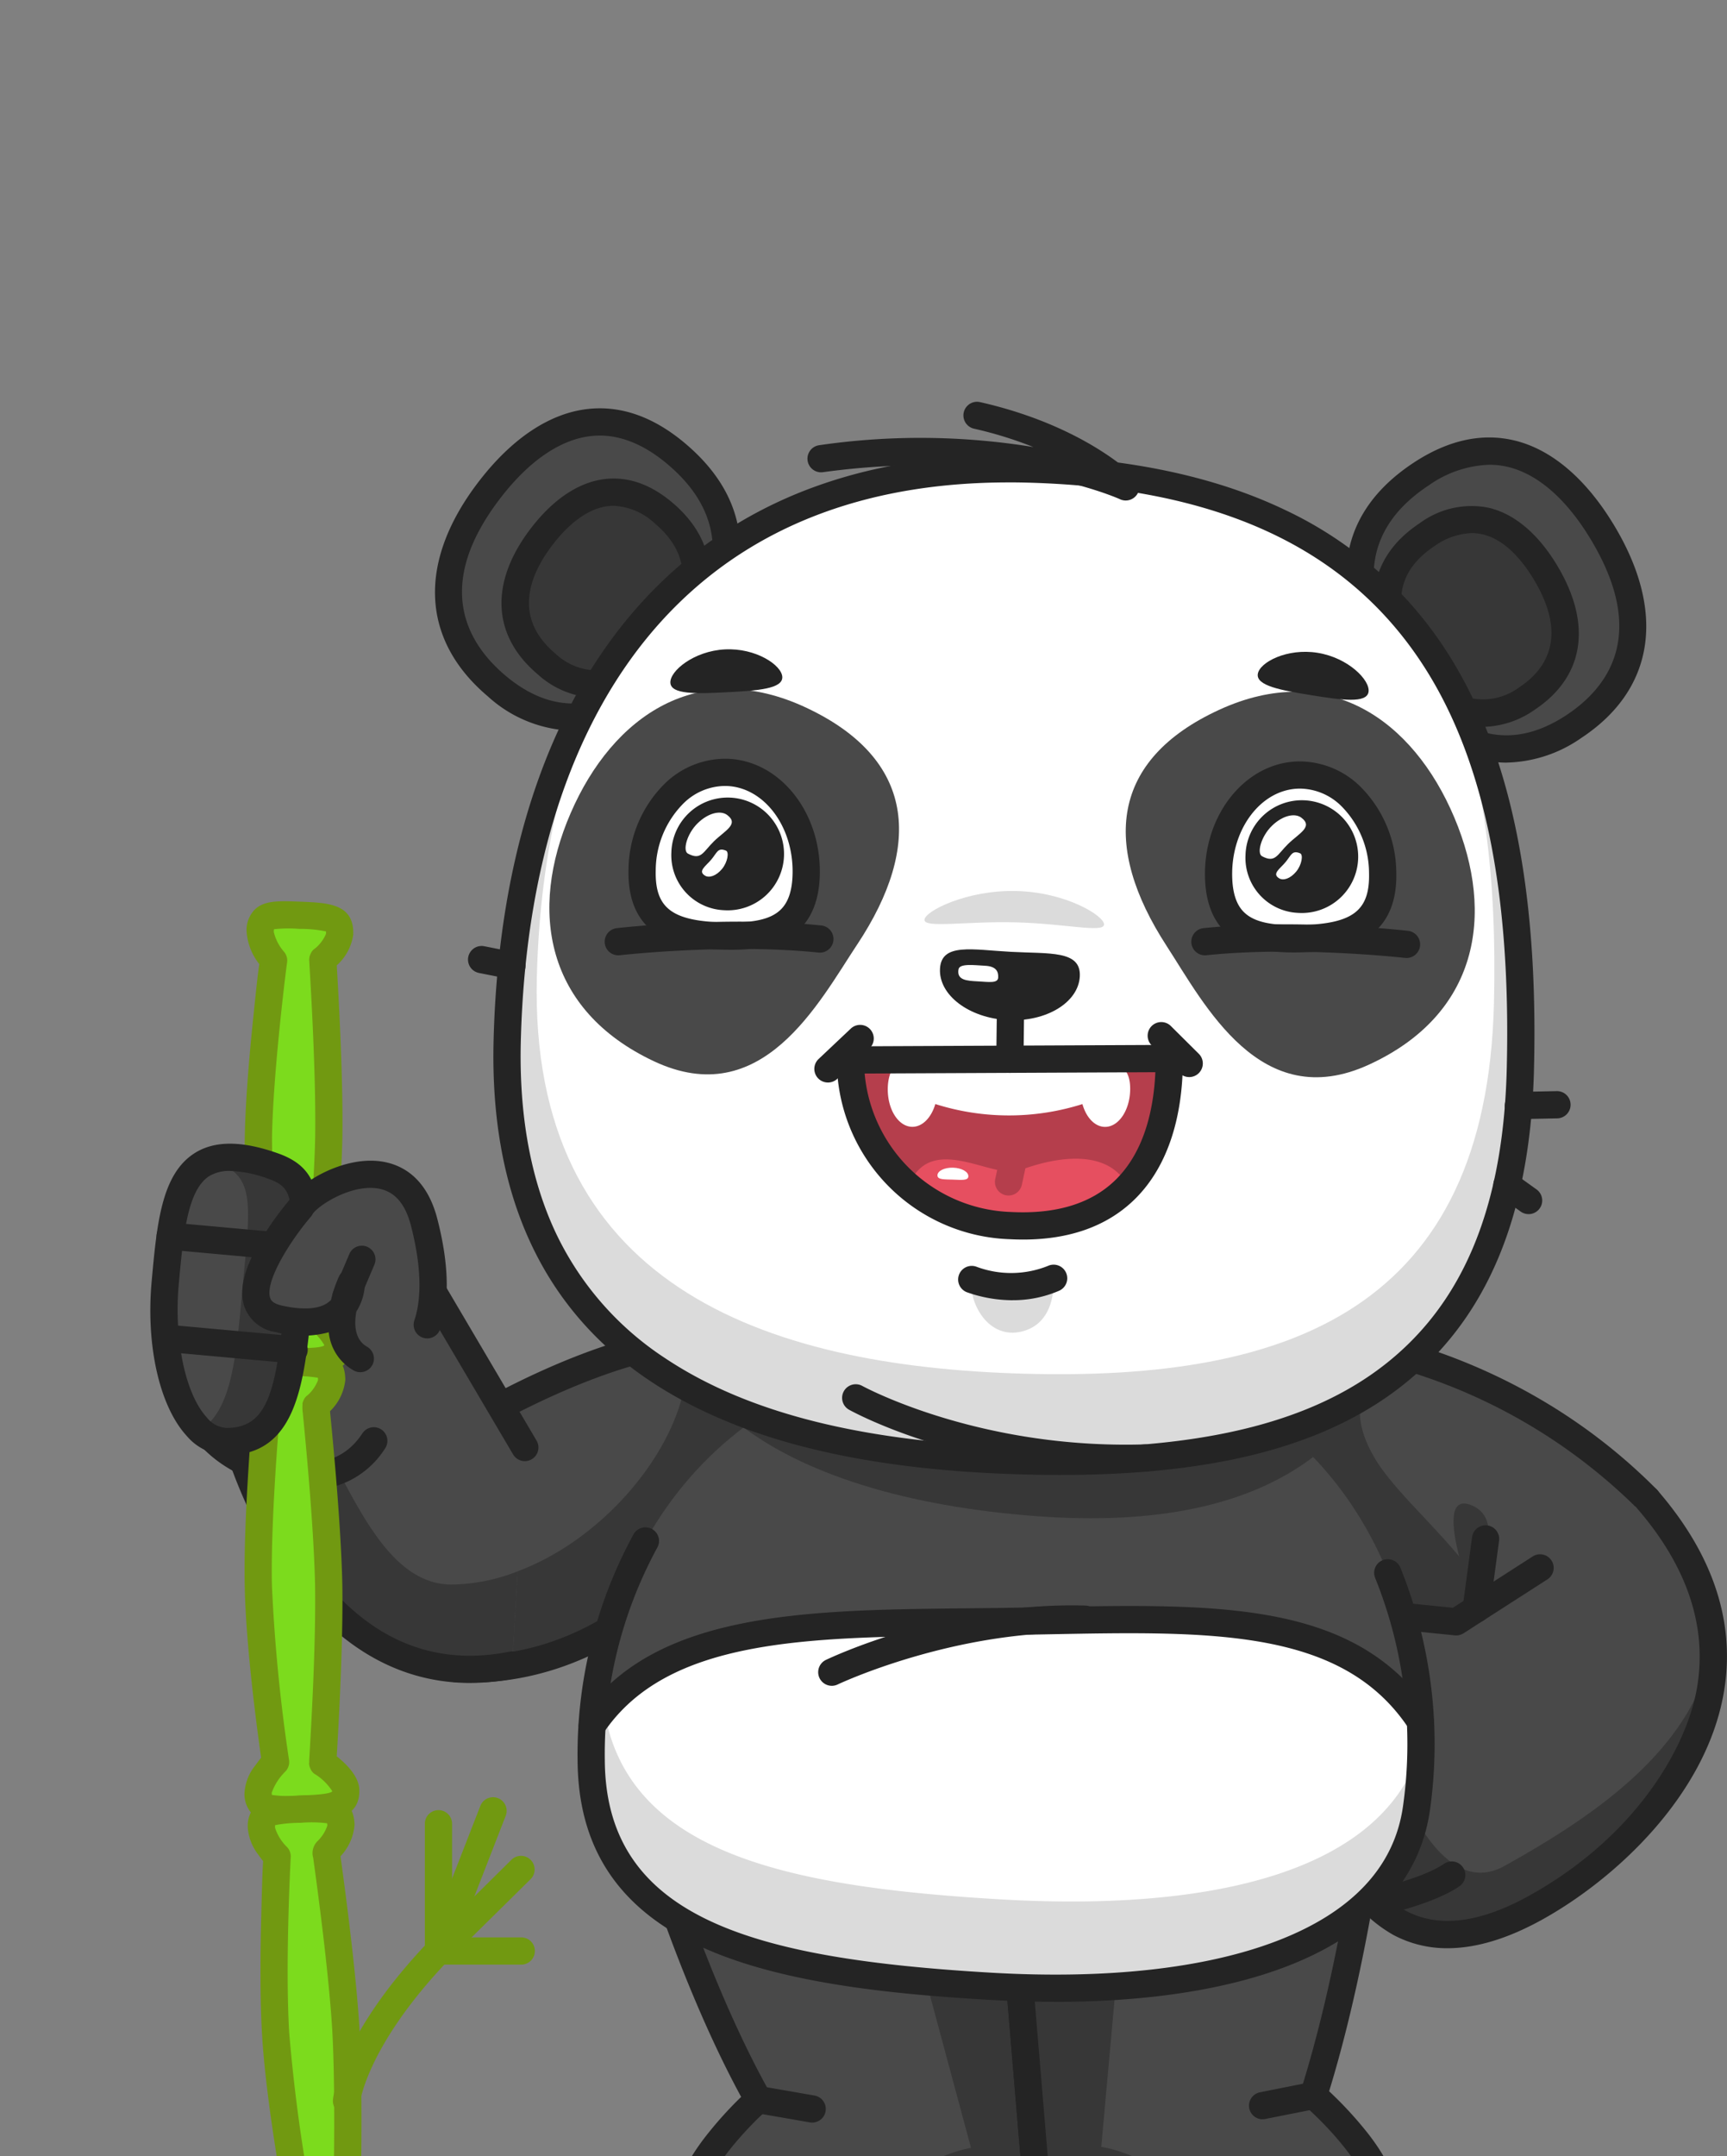 <svg xmlns="http://www.w3.org/2000/svg" xmlns:xlink="http://www.w3.org/1999/xlink" width="222" height="277" viewBox="0 0 222 277"><rect x="0" y="0" width="222" height="277" fill="#808080" stroke="none"/><defs><clipPath id="clip-path"><rect id="Rectangle_124" data-name="Rectangle 124" width="222" height="277" transform="translate(7253 4132)" fill="#fff"></rect></clipPath></defs><g id="Mask_Group_12" data-name="Mask Group 12" transform="translate(-7253 -4132)" clip-path="url(#clip-path)"><g id="Group_305" data-name="Group 305" transform="translate(6381 -8179)"><g id="Group_304" data-name="Group 304" transform="translate(57.605 337.693)"><path id="Path_1476" data-name="Path 1476" d="M235.82,513.025s5.936,21.8,15.305,38.517c0,0-12.169,10.9-8,15.758,8.874,10.356,25.342-.254,43.757-5.021l-3.727-44.553Z" transform="translate(660.73 11691.484)" fill="#494949"></path><path id="Path_1477" data-name="Path 1477" d="M279.23,521.955l11.2,41.594c-8.917,1.61-15.221,11.692-36.209,6.626a3.8,3.8,0,0,0,.847,2.93c8.874,10.356,25.343-.254,43.757-5.021L295.1,523.531Z" transform="translate(648.785 11685.681)" fill="#373737"></path><path id="Path_1478" data-name="Path 1478" d="M250.01,570.154c-4.44,0-8.358-1.336-11.467-4.964-2.336-2.727-1.538-6.73,2.373-11.9a49.277,49.277,0,0,1,4.771-5.343c-8.988-16.543-14.747-37.5-14.806-37.715a1.75,1.75,0,0,1,1.862-2.2l47.332,4.7a1.75,1.75,0,0,1,1.571,1.6l3.727,44.553a1.75,1.75,0,0,1-1.305,1.841c-4.771,1.235-9.4,2.865-13.881,4.442-7.2,2.534-14.163,4.987-20.176,4.987m-15.039-58.382c1.836,6.139,7.1,22.586,14.431,35.664a1.751,1.751,0,0,1-.359,2.159c-4.39,3.937-9.919,10.892-7.842,13.317,5.76,6.722,15.5,3.294,27.823-1.046,4.106-1.446,8.338-2.936,12.739-4.148l-3.483-41.642Z" transform="translate(663.98 11694.734)" fill="#242424"></path><path id="Path_1479" data-name="Path 1479" d="M262.311,661.413a1.751,1.751,0,0,1-1.638-2.367c.209-.556,2.112-5.491,4.432-7.537a1.75,1.75,0,1,1,2.315,2.626c-1.263,1.113-2.8,4.359-3.47,6.145a1.751,1.751,0,0,1-1.639,1.134" transform="translate(644.65 11601.763)" fill="#242424"></path><path id="Path_1480" data-name="Path 1480" d="M292.325,666.209a1.751,1.751,0,0,1-1.618-2.415c.069-.169,1.71-4.156,3.012-6.681a1.75,1.75,0,1,1,3.111,1.605c-1.232,2.388-2.869,6.365-2.885,6.4a1.751,1.751,0,0,1-1.62,1.086" transform="translate(625.143 11598.451)" fill="#242424"></path><path id="Path_1481" data-name="Path 1481" d="M283.239,622.762a1.772,1.772,0,0,1-.3-.026l-6.946-1.206a1.75,1.75,0,0,1,.6-3.449l6.945,1.206a1.751,1.751,0,0,1-.3,3.475" transform="translate(635.564 11623.221)" fill="#242424"></path><path id="Path_1482" data-name="Path 1482" d="M418.31,511.043s-2.192,20.572-7.914,38.687c0,0,12.282,10.717,8.168,15.64-8.764,10.486-25.344.118-43.806-4.378l-3.727-44.553Z" transform="translate(572.851 11692.772)" fill="#494949"></path><path id="Path_1483" data-name="Path 1483" d="M386.882,521.291l-3.776,41.7c8.933,1.478,15.343,11.467,36.275,6.094a3.813,3.813,0,0,1-.816,2.943c-8.764,10.486-25.343.118-43.806-4.378L371.032,523.1Z" transform="translate(572.851 11686.112)" fill="#373737"></path><path id="Path_1484" data-name="Path 1484" d="M404.919,568.375c-5.938,0-12.806-2.309-19.9-4.694-4.495-1.511-9.143-3.073-13.926-4.238a1.75,1.75,0,0,1-1.33-1.555l-3.727-44.553a1.751,1.751,0,0,1,1.546-1.885l47.279-5.4a1.75,1.75,0,0,1,1.939,1.924c-.021.2-2.188,20.147-7.652,37.96a49.281,49.281,0,0,1,5.008,5.443c3.966,5.111,4.807,9.1,2.5,11.861-3.144,3.762-7.166,5.132-11.739,5.133m-31.77-12.026c4.487,1.157,8.8,2.608,12.988,4.014,12.372,4.16,22.143,7.445,27.836.634,2.052-2.456-3.546-9.328-7.976-13.2a1.751,1.751,0,0,1-.518-1.845c4.529-14.339,6.847-30.43,7.58-36.17l-43.391,4.952Z" transform="translate(576.101 11696.022)" fill="#242424"></path><path id="Path_1485" data-name="Path 1485" d="M487.3,659.817a1.751,1.751,0,0,1-1.632-1.116c-.693-1.777-2.264-5-3.532-6.089a1.75,1.75,0,0,1,2.281-2.656c2.343,2.014,4.3,6.923,4.513,7.476a1.751,1.751,0,0,1-1.631,2.385" transform="translate(501.038 11602.762)" fill="#242424"></path><path id="Path_1486" data-name="Path 1486" d="M459.2,665.026a1.751,1.751,0,0,1-1.612-1.068c-.017-.04-1.695-3.992-2.952-6.362a1.75,1.75,0,0,1,3.092-1.64c1.329,2.505,3.012,6.468,3.083,6.636a1.751,1.751,0,0,1-1.611,2.434" transform="translate(518.648 11599.192)" fill="#242424"></path><path id="Path_1487" data-name="Path 1487" d="M461.538,621.364a1.75,1.75,0,0,1-.34-3.467l6.544-1.305a1.75,1.75,0,1,1,.684,3.433l-6.544,1.3a1.729,1.729,0,0,1-.344.034" transform="translate(515.163 11624.194)" fill="#242424"></path><path id="Path_1488" data-name="Path 1488" d="M464.171,343.749,452.6,358.037l32.2,31.252,21.483-24.91a72.161,72.161,0,0,0-42.116-20.629" transform="translate(519.836 11801.504)" fill="#494949"></path><path id="Path_1489" data-name="Path 1489" d="M452.6,358.037l32.2,31.251,3.955-4.586c-1.479-10.817-13.414-18.748-17.463-25.551-5.833-9.8,3.465-13.28,3.465-13.28a56.779,56.779,0,0,0-10.59-2.121Z" transform="translate(519.836 11801.503)" fill="#373737"></path><path id="Path_1490" data-name="Path 1490" d="M481.554,387.789a1.745,1.745,0,0,1-1.219-.494l-32.2-31.251a1.751,1.751,0,0,1-.141-2.358L459.561,339.4a1.752,1.752,0,0,1,1.482-.645c.976.068,24.125,1.888,43.236,21.142a1.75,1.75,0,1,1-2.485,2.466,71.565,71.565,0,0,0-40.111-20.022l-9.967,12.306,31.056,30.137a1.75,1.75,0,0,1-1.219,3.006" transform="translate(523.086 11804.753)" fill="#242424"></path><path id="Path_1491" data-name="Path 1491" d="M537.792,417.864s-6.186-15.739-.515-13.289c4.666,2.016.22,9.414.515,13.289" transform="translate(466.356 11762.139)" fill="#373737"></path><path id="Path_1492" data-name="Path 1492" d="M529.352,402.679c20.526,23.645-.776,45.016-14.383,52.526-18.394,10.153-25.774-4.573-26.793-15.266s7.081-12.457,7.081-12.457-4.922,2.086-3.133-4.645,4.28-5.245,4.28-5.245l8.414.852Z" transform="translate(496.771 11763.203)" fill="#494949"></path><path id="Path_1493" data-name="Path 1493" d="M511.03,484.536c-10.794,6.02-17.187-21.188-17.187-21.188l-4.229,3.247a13.165,13.165,0,0,0-1.438,8.073c1.019,10.693,8.4,25.419,26.793,15.266,9.873-5.45,23.8-18.2,22.849-33.82-2.349,13.65-16,22.4-26.787,28.421" transform="translate(496.771 11728.473)" fill="#373737"></path><path id="Path_1494" data-name="Path 1494" d="M500.456,457.13a14.6,14.6,0,0,1-6.914-1.678,17.748,17.748,0,0,1-7.494-8.2,30.753,30.753,0,0,1-2.86-10.394c-.587-6.165,1.651-10,4.214-12.154-1.2-1.856-.475-4.586-.215-5.564.957-3.6,2.288-5.7,4.068-6.426a3.3,3.3,0,0,1,2.344-.083l7.541.763L511.4,406.8a1.75,1.75,0,1,1,1.893,2.945l-10.775,6.924a1.752,1.752,0,0,1-1.123.269l-8.414-.852a1.774,1.774,0,0,1-.451-.107c-.222.131-1.1.837-1.962,4.06-.508,1.911-.3,2.6-.238,2.738a1.313,1.313,0,0,0,.447-.011,7.793,7.793,0,0,1,.86-.242,1.75,1.75,0,0,1,1.055,3.322,5.728,5.728,0,0,1-.866.277c-1.576.6-5.868,2.931-5.156,10.4.839,8.807,4.943,13.954,8.5,15.833,4.137,2.184,9.419,1.534,15.7-1.933,13.829-7.633,20.292-19.1,21.625-26.609,1.4-7.9-1.193-15.72-7.718-23.237a1.75,1.75,0,1,1,2.644-2.295c7.251,8.353,10.118,17.149,8.521,26.143-2.348,13.222-14.062,23.919-23.38,29.062-4.4,2.427-8.447,3.643-12.112,3.643m-8.192-41.283h0m0,0h0" transform="translate(500.018 11766.453)" fill="#242424"></path><path id="Path_1495" data-name="Path 1495" d="M487.416,514.037a1.75,1.75,0,0,1-.146-3.494c.061-.005,6.188-.545,10.146-2.325a1.75,1.75,0,0,1,1.436,3.193c-4.508,2.027-11.011,2.6-11.286,2.62-.05,0-.1.006-.149.006" transform="translate(498.344 11694.709)" fill="#242424"></path><path id="Path_1496" data-name="Path 1496" d="M502.323,542.759a1.751,1.751,0,0,1-.343-3.467c.064-.013,6.4-1.3,9.39-3.334a1.75,1.75,0,0,1,1.964,2.9c-3.579,2.426-10.377,3.81-10.665,3.868a1.75,1.75,0,0,1-.346.035" transform="translate(488.656 11676.775)" fill="#242424"></path><path id="Path_1497" data-name="Path 1497" d="M539.945,424.8a1.788,1.788,0,0,1-.235-.016,1.75,1.75,0,0,1-1.5-1.968l1.21-9a1.75,1.75,0,0,1,3.469.466l-1.21,9a1.751,1.751,0,0,1-1.732,1.518" transform="translate(464.206 11756.953)" fill="#242424"></path><path id="Path_1498" data-name="Path 1498" d="M170.121,355.143s17.581-11.21,32.236-10.769c16.53.5-2.3,43.942-33.905,42.178Z" transform="translate(704.516 11801.105)" fill="#494949"></path><path id="Path_1499" data-name="Path 1499" d="M169.029,375.708l-.576,10.845c31.605,1.764,50.435-41.68,33.905-42.178a32.009,32.009,0,0,0-4.467.2c2.494,11.519-12.331,29.981-28.862,31.136" transform="translate(704.515 11801.104)" fill="#373737"></path><path id="Path_1500" data-name="Path 1500" d="M167.062,385.035q-.978,0-1.957-.055a1.75,1.75,0,0,1-1.65-1.841l1.669-31.409a1.752,1.752,0,0,1,.836-1.4c.8-.489,19.8-11.964,33.271-11.02,5.208.366,8.087,4.239,7.7,10.361-.453,7.179-5.236,16.29-12.188,23.209-7.921,7.886-17.685,12.156-27.682,12.156m-.016-3.5h.049c21.019,0,35.627-20.717,36.344-32.086.264-4.186-1.234-6.423-4.452-6.648-10.912-.763-26.73,7.928-30.417,10.054Z" transform="translate(707.766 11804.426)" fill="#242424"></path><path id="Path_1501" data-name="Path 1501" d="M123.936,347.238l-11.6-19.67L86.283,344.222s8.79,36.421,36.029,30.96Z" transform="translate(757.921 11812.021)" fill="#494949"></path><path id="Path_1502" data-name="Path 1502" d="M122.313,397.443l.7-12.038a23.862,23.862,0,0,1-8.541,1.7c-10.243-.086-14.188-17.049-20.891-25.29l-7.3,4.664s8.79,36.421,36.029,30.96" transform="translate(757.92 11789.76)" fill="#373737"></path><path id="Path_1503" data-name="Path 1503" d="M113.663,374.235c-9.495,0-17.808-5.025-24.287-14.766a63.05,63.05,0,0,1-8.044-18.087,1.75,1.75,0,0,1,.759-1.885l26.055-16.655a1.75,1.75,0,0,1,2.45.586l11.6,19.67a1.75,1.75,0,0,1-3.015,1.778L108.5,326.77l-23.44,14.982A60.8,60.8,0,0,0,92.338,357.6c7,10.477,15.872,14.721,26.38,12.614a1.75,1.75,0,1,1,.688,3.432,29.178,29.178,0,0,1-5.743.587" transform="translate(761.17 11815.271)" fill="#242424"></path><path id="Path_1504" data-name="Path 1504" d="M323.332,435.378a59.753,59.753,0,0,1,.974,21.771c-2.52,17.652-25.55,24.567-54.845,22.847s-51.137-6.58-51.239-29.075a60.832,60.832,0,0,1,1.315-12.881l23.731-12.692,55.754.469Z" transform="translate(672.168 11748.47)" fill="#fff"></path><path id="Path_1505" data-name="Path 1505" d="M219.538,461.6c-.014.576-.022,1.15-.019,1.722.1,22.5,21.945,27.355,51.239,29.075,27.433,1.611,49.371-3.577,54.119-19.538a58.168,58.168,0,0,1-.571,7.85c-2.52,17.652-25.55,24.567-54.845,22.846s-51.137-6.58-51.239-29.075a60.831,60.831,0,0,1,1.316-12.88" transform="translate(672.168 11724.904)" fill="#dbdbdb"></path><path id="Path_1506" data-name="Path 1506" d="M273.039,381.627c-23.061.391-44.853-.8-54.409,13.36,1.576-23.12,16.448-48.063,53.29-48.843,37.073-.784,51.994,24.915,53.152,48.324-9.6-14.527-28.272-13.244-52.033-12.842" transform="translate(671.903 11799.958)" fill="#494949"></path><path id="Path_1507" data-name="Path 1507" d="M215.378,459a1.751,1.751,0,0,1-1.449-2.73c9.192-13.617,28.785-13.827,49.528-14.05,2.085-.022,4.188-.044,6.3-.081q2.1-.036,4.139-.077c22.248-.431,39.82-.771,49.384,13.7a1.75,1.75,0,0,1-2.921,1.929c-8.5-12.867-25.224-12.543-46.4-12.133q-2.047.04-4.148.077c-2.122.036-4.233.059-6.324.081-20.658.222-38.5.413-46.664,12.508a1.748,1.748,0,0,1-1.452.771" transform="translate(675.153 11737.698)" fill="#242424"></path><path id="Path_1508" data-name="Path 1508" d="M274.622,474.083q-4.132,0-8.514-.256c-12.639-.742-26.942-2.143-37.2-6.907-10.5-4.877-15.635-12.7-15.686-23.908a58.937,58.937,0,0,1,7.169-28.945,1.75,1.75,0,1,1,3.058,1.7A55.436,55.436,0,0,0,216.721,443c.092,20.344,19.044,25.543,49.592,27.336,14.828.87,27.53-.529,36.735-4.046,9.689-3.7,15.164-9.523,16.274-17.3a56.977,56.977,0,0,0-3.57-29.351,1.75,1.75,0,0,1,3.236-1.334,60.532,60.532,0,0,1,3.8,31.181c-1.285,9-7.679,15.944-18.49,20.075-7.824,2.99-17.969,4.527-29.676,4.527" transform="translate(675.419 11756.386)" fill="#242424"></path><path id="Path_1509" data-name="Path 1509" d="M303.332,452.028a1.75,1.75,0,0,1-.759-3.328c.635-.3,15.765-7.461,33.343-6.981a1.75,1.75,0,0,1-.1,3.5c-16.709-.45-31.586,6.567-31.734,6.638a1.745,1.745,0,0,1-.755.172" transform="translate(617.991 11737.844)" fill="#242424"></path><path id="Path_1510" data-name="Path 1510" d="M305.948,346.114c-15.186.321-26.636,3-34.964,9.711,8.555,6.966,22.414,11.05,38.749,12.263,15.283,1.134,27.217-1.275,35.589-7.593-8.349-11.057-18.686-14.819-39.375-14.381" transform="translate(637.876 11799.988)" fill="#373737"></path><path id="Path_1511" data-name="Path 1511" d="M504.276,45.794c5.437,8.945,13.933,14.177,23.748,7.693s9.011-16.118,3.575-25.063-13.448-13.816-23.263-7.331-9.5,15.756-4.06,24.7" transform="translate(488.704 12013.146)" fill="#494949"></path><path id="Path_1512" data-name="Path 1512" d="M516.109,54.878a14.444,14.444,0,0,1-3.17-.354c-5.059-1.133-9.7-4.963-13.412-11.075-3.1-5.1-4.422-9.935-3.933-14.374.557-5.056,3.425-9.328,8.524-12.7,4.346-2.872,8.647-3.857,12.786-2.931,4.821,1.08,9.295,4.82,12.938,10.813,6.812,11.209,5.316,21.207-4.106,27.432a17.406,17.406,0,0,1-9.627,3.185m-2.221-38.263a14.307,14.307,0,0,0-7.84,2.684c-10.085,6.663-7.485,15.822-3.529,22.333,4.054,6.67,8.321,8.835,11.185,9.477,3.254.729,6.652-.057,10.1-2.337,5.48-3.621,10.457-10.5,3.044-22.694-3.137-5.162-6.84-8.348-10.711-9.215a10.283,10.283,0,0,0-2.251-.248" transform="translate(491.957 12016.399)" fill="#242424"></path><path id="Path_1513" data-name="Path 1513" d="M513.131,61.192c3.537,5.819,9.064,9.223,15.449,5s5.862-10.486,2.326-16.305-8.749-8.988-15.134-4.769-6.178,10.25-2.641,16.07" transform="translate(482.091 11996.853)" fill="#373737"></path><path id="Path_1514" data-name="Path 1514" d="M519.709,66.577a10.044,10.044,0,0,1-2.2-.246c-3.458-.775-6.609-3.362-9.114-7.484-4.5-7.41-3.348-14.131,3.172-18.439a11.2,11.2,0,0,1,8.789-1.993c3.3.74,6.347,3.269,8.805,7.314,4.626,7.612,3.585,14.418-2.856,18.674a11.916,11.916,0,0,1-6.594,2.174m-1.447-24.892a8.72,8.72,0,0,0-4.767,1.644c-4.941,3.265-5.651,7.874-2.11,13.7,1.97,3.242,4.416,5.332,6.887,5.886a7.814,7.814,0,0,0,6.1-1.433c3.341-2.207,6.364-6.417,1.795-13.936-1.361-2.24-3.608-5.05-6.579-5.715a6.056,6.056,0,0,0-1.327-.146" transform="translate(485.333 12000.106)" fill="#242424"></path><path id="Path_1515" data-name="Path 1515" d="M196.423,36.534c-6.39,8.227-15.408,12.4-24.439,4.766s-7.167-17.1-.777-25.328,14.887-12.095,23.918-4.465,7.689,16.8,1.3,25.027" transform="translate(706.236 12020.113)" fill="#494949"></path><path id="Path_1516" data-name="Path 1516" d="M178.582,43.816a16.836,16.836,0,0,1-10.937-4.43c-8.663-7.318-9.038-17.428-1.03-27.739,4.264-5.49,9.1-8.663,13.99-9.175,4.235-.445,8.421,1.052,12.439,4.447,4.687,3.959,7.06,8.545,7.053,13.629-.006,4.47-1.857,9.117-5.5,13.809-4.348,5.6-9.357,8.841-14.487,9.379a14.636,14.636,0,0,1-1.527.08M182.035,5.9a10.221,10.221,0,0,0-1.065.056c-3.917.411-7.926,3.122-11.591,7.842-8.712,11.216-4.523,18.653.524,22.917,3.2,2.7,6.507,3.891,9.84,3.543,2.9-.3,7.351-1.947,12.087-8.045,4.65-5.986,8.242-14.769-1.046-22.617-2.907-2.455-5.845-3.7-8.75-3.7" transform="translate(709.445 12023.364)" fill="#242424"></path><path id="Path_1517" data-name="Path 1517" d="M210.209,52.121c-4.157,5.352-10.024,8.064-15.9,3.1S189.647,44.1,193.8,38.744s9.684-7.868,15.559-2.9,5,10.93.845,16.282" transform="translate(690.322 12003.365)" fill="#373737"></path><path id="Path_1518" data-name="Path 1518" d="M197.422,56.334a11.538,11.538,0,0,1-7.5-3.027c-5.921-5-6.2-11.886-.759-18.888,2.879-3.706,6.171-5.851,9.521-6.2,2.927-.308,5.8.714,8.551,3.034,5.992,5.063,6.392,11.875,1.1,18.692-2.933,3.776-6.337,5.967-9.844,6.335a10.231,10.231,0,0,1-1.062.056m2.248-24.668a5.929,5.929,0,0,0-.626.033c-3.006.315-5.531,2.821-7.121,4.868-2.964,3.816-5.326,9.354.253,14.066a7.867,7.867,0,0,0,5.943,2.163c2.5-.262,5.143-2.038,7.445-5,4.16-5.357,3.961-10.024-.592-13.871a8.3,8.3,0,0,0-5.3-2.259" transform="translate(693.585 12006.616)" fill="#242424"></path><path id="Path_1519" data-name="Path 1519" d="M187.331,98.152c-1.025,41.578,30.463,52.911,66.428,53.888s62.789-8.772,63.813-50.35-10.724-75.625-63.265-77.053c-46.251-1.256-65.952,31.936-66.977,73.515" transform="translate(692.261 12008.93)" fill="#fff"></path><path id="Path_1520" data-name="Path 1520" d="M199.641,99.86c-5.433,11.039-8.149,24.336-8.5,38.7-.968,39.278,28.777,49.983,62.752,50.906s59.314-8.286,60.282-47.564c.391-15.842-1.184-30.524-6.456-42.5,8.011,13.594,10.335,31.422,9.855,50.9-1.025,41.578-27.849,51.327-63.814,50.35s-67.453-12.31-66.428-53.888c.441-17.878,4.339-34.2,12.311-46.907" transform="translate(692.262 11960.315)" fill="#dbdbdb"></path><path id="Path_1521" data-name="Path 1521" d="M242.441,138.236c-4.974,7.515-12.247,21.552-26.151,15.009s-16.124-19.317-10.7-31.852,16.428-20.085,30.333-13.542,14.972,17.619,6.523,30.384" transform="translate(682.152 11956.388)" fill="#494949"></path><path id="Path_1522" data-name="Path 1522" d="M419.761,139.066c4.914,7.562,12.072,21.668,26.03,15.257s16.279-19.164,10.96-31.75-16.265-20.239-30.222-13.829-15.113,17.477-6.767,30.321" transform="translate(544.589 11955.747)" fill="#494949"></path><path id="Path_1523" data-name="Path 1523" d="M258.008,149.107c-.175,7.086-4.923,8.065-10.747,7.907s-10.518-1.395-10.343-8.48,5.037-12.7,10.861-12.543,10.4,6.031,10.229,13.116" transform="translate(660.02 11936.537)" fill="#fff"></path><path id="Path_1524" data-name="Path 1524" d="M245.112,155.531c-.386,0-.769-.006-1.148-.016-3.678-.1-12.291-.334-12.046-10.273a15.756,15.756,0,0,1,4.643-11.038,11.174,11.174,0,0,1,8.016-3.212c6.777.184,12.129,6.872,11.931,14.909-.076,3.077-.967,5.447-2.649,7.044-2.28,2.165-5.606,2.586-8.748,2.586m-.825-21.043a7.661,7.661,0,0,0-5.316,2.254,12.24,12.24,0,0,0-3.553,8.585c-.119,4.821,2.061,6.509,8.641,6.687,3.883.105,6.092-.376,7.39-1.609,1-.946,1.507-2.448,1.56-4.592.151-6.112-3.674-11.192-8.526-11.324l-.2,0" transform="translate(663.27 11939.787)" fill="#242424"></path><path id="Path_1525" data-name="Path 1525" d="M254.416,159.712a7.243,7.243,0,1,0-6.759-7.423,7.072,7.072,0,0,0,6.759,7.423" transform="translate(653.039 11930.523)" fill="#242424"></path><path id="Path_1526" data-name="Path 1526" d="M253.176,156.03c1.705.913,1.945-.2,3.343-1.571s3.271-2.2,1.721-3.377c-.838-.635-2.411-.314-3.809,1.053s-1.947,3.524-1.255,3.895" transform="translate(649.644 11926.93)" fill="#fff"></path><path id="Path_1527" data-name="Path 1527" d="M261.991,164.468c-1.053-.428-1.129.243-1.87,1.132s-1.791,1.5-.813,2.089c.528.32,1.432.032,2.172-.858s.937-2.19.51-2.364" transform="translate(645.722 11918.112)" fill="#fff"></path><path id="Path_1528" data-name="Path 1528" d="M224.942,195.107a1.75,1.75,0,0,1-.2-3.489c.575-.066,14.208-1.6,26.289-.346a1.75,1.75,0,1,1-.361,3.482c-11.692-1.211-25.393.327-25.529.342a1.859,1.859,0,0,1-.2.011" transform="translate(668.937 11900.924)" fill="#242424"></path><path id="Path_1529" data-name="Path 1529" d="M448.614,150.088c.175,7.086,4.923,8.065,10.747,7.907s10.518-1.395,10.343-8.48-5.037-12.7-10.861-12.543-10.4,6.031-10.229,13.116" transform="translate(522.43 11935.899)" fill="#fff"></path><path id="Path_1530" data-name="Path 1530" d="M455.012,156.512c-3.142,0-6.468-.421-8.748-2.586-1.682-1.6-2.573-3.967-2.649-7.044-.2-8.037,5.154-14.725,11.931-14.909a11.18,11.18,0,0,1,8.016,3.212,15.756,15.756,0,0,1,4.643,11.038c.245,9.938-8.368,10.173-12.046,10.272-.378.011-.761.017-1.147.017m.825-21.043-.2,0c-4.852.132-8.677,5.212-8.527,11.323.053,2.144.563,3.646,1.56,4.592,1.3,1.233,3.507,1.713,7.39,1.609,6.579-.179,8.76-1.866,8.641-6.687a12.241,12.241,0,0,0-3.553-8.586,7.664,7.664,0,0,0-5.316-2.254" transform="translate(525.679 11939.149)" fill="#242424"></path><path id="Path_1531" data-name="Path 1531" d="M465.255,160.693a7.243,7.243,0,1,0-6.76-7.423,7.072,7.072,0,0,0,6.76,7.423" transform="translate(516.006 11929.886)" fill="#242424"></path><path id="Path_1532" data-name="Path 1532" d="M464.015,157.011c1.705.913,1.945-.2,3.343-1.571s3.271-2.2,1.721-3.377c-.838-.635-2.41-.314-3.809,1.053s-1.947,3.524-1.255,3.895" transform="translate(512.611 11926.292)" fill="#fff"></path><path id="Path_1533" data-name="Path 1533" d="M472.829,165.449c-1.053-.428-1.129.243-1.87,1.132s-1.791,1.5-.814,2.089c.529.32,1.432.032,2.173-.858s.937-2.19.51-2.364" transform="translate(508.689 11917.475)" fill="#fff"></path><path id="Path_1534" data-name="Path 1534" d="M466.254,196.089a1.866,1.866,0,0,1-.2-.011c-.137-.016-13.836-1.554-25.529-.342a1.75,1.75,0,0,1-.361-3.482c12.081-1.251,25.714.28,26.288.346a1.75,1.75,0,0,1-.2,3.489" transform="translate(528.94 11900.286)" fill="#242424"></path><path id="Path_1535" data-name="Path 1535" d="M255.156,150.606q-2.3,0-4.695-.065c-21.028-.571-36.731-4.5-48.008-12.012-13.839-9.218-20.609-23.91-20.122-43.669l1.75.043-1.75-.043c.635-25.774,8.21-46.27,21.9-59.273,11.7-11.109,27.468-16.474,46.87-15.948,12.877.35,23.946,2.693,32.9,6.964A49.962,49.962,0,0,1,304.228,43.88c8.563,12.683,12.438,30.544,11.845,54.605-.421,17.088-5.038,29.583-14.113,38.2-9.96,9.457-24.908,13.921-46.8,13.921M248.531,23.1c-17.3,0-31.381,5.047-41.885,15.021-13.005,12.349-20.2,32-20.815,56.821-.239,9.681,1.347,18.1,4.714,25.014a39.389,39.389,0,0,0,13.85,15.655c10.712,7.136,25.812,10.873,46.162,11.426,23.484.636,39.055-3.46,48.992-12.9,8.367-7.944,12.627-19.638,13.024-35.748.575-23.309-3.1-40.5-11.246-52.56-9.873-14.623-26.332-22.048-50.316-22.7-.833-.023-1.661-.034-2.479-.034" transform="translate(695.511 12012.18)" fill="#242424"></path><path id="Path_1536" data-name="Path 1536" d="M346.7,371.764c-20.932,0-34.936-7.67-35.545-8.01a1.75,1.75,0,0,1,1.7-3.058c.147.082,14.978,8.17,36.311,7.53a1.75,1.75,0,0,1,.105,3.5q-1.3.039-2.575.039" transform="translate(612.35 11790.634)" fill="#242424"></path><path id="Path_1537" data-name="Path 1537" d="M354.409,241.012c.033,11.8-5.028,22.027-20.433,21.464A21.208,21.208,0,0,1,313.424,241.2Z" transform="translate(610.292 11868.277)" fill="#b53e4c"></path><path id="Path_1538" data-name="Path 1538" d="M368.375,321.7s.573,5.573-3.934,6.788-7.026-3.845-6.559-6.645Z" transform="translate(581.433 11815.836)" fill="#dbdbdb"></path><path id="Path_1539" data-name="Path 1539" d="M349.046,279.26c-3.506,1.291-11.483-5.085-14.323,2.054a21.386,21.386,0,0,0,13.1,5.058c7,.256,11.854-1.719,15.075-5.051-1.807-3.778-6.833-4.645-13.849-2.061" transform="translate(596.449 11844.38)" fill="#e64f60"></path><path id="Path_1540" data-name="Path 1540" d="M355.076,241.006c-.74,0-23.873-.7-24.751-.7-1.764,0-3.185,1.481-3.2,4.163s1.4,4.857,3.162,4.858c1.313,0,2.448-1.205,2.95-2.928a31.33,31.33,0,0,0,18.912.006c.48,1.723,1.6,2.93,2.912,2.93,1.764,0,3.208-2.173,3.226-4.856s-1.445-3.473-3.209-3.473" transform="translate(601.389 11868.736)" fill="#fff"></path><path id="Path_1541" data-name="Path 1541" d="M368.719,219.081H368.7a1.75,1.75,0,0,1-1.729-1.772l.137-11.148a1.75,1.75,0,0,1,1.75-1.729h.022a1.75,1.75,0,0,1,1.729,1.772l-.137,11.148a1.75,1.75,0,0,1-1.75,1.729" transform="translate(575.491 11892.052)" fill="#242424"></path><path id="Path_1542" data-name="Path 1542" d="M332.349,261.019q-.842,0-1.713-.045a22.992,22.992,0,0,1-22.213-23.02,1.751,1.751,0,0,1,1.743-1.755l40.985-.187h.008a1.75,1.75,0,0,1,1.75,1.746c.022,7.954-2.179,14.267-6.368,18.256-3.492,3.325-8.261,5.006-14.192,5.006M312,239.691a19.54,19.54,0,0,0,18.814,17.787c5.733.294,10.212-1.049,13.311-4,3.882-3.7,5.039-9.341,5.245-13.958Z" transform="translate(613.542 11871.526)" fill="#242424"></path><path id="Path_1543" data-name="Path 1543" d="M359.959,321.253a17.7,17.7,0,0,1-5.8-1.008,1.75,1.75,0,1,1,1.142-3.309,12.714,12.714,0,0,0,9.221-.093,1.75,1.75,0,1,1,1.4,3.207,14.961,14.961,0,0,1-5.969,1.2" transform="translate(584.581 11819.087)" fill="#242424"></path><path id="Path_1544" data-name="Path 1544" d="M427.907,234.7a1.744,1.744,0,0,1-1.234-.509l-3.591-3.567a1.75,1.75,0,0,1,2.467-2.483l3.591,3.567a1.75,1.75,0,0,1-1.234,2.992" transform="translate(539.356 11876.973)" fill="#242424"></path><path id="Path_1545" data-name="Path 1545" d="M301.909,236.014a1.75,1.75,0,0,1-1.2-3.023l4.172-3.936a1.75,1.75,0,0,1,2.4,2.546l-4.172,3.936a1.744,1.744,0,0,1-1.2.477" transform="translate(618.915 11876.358)" fill="#242424"></path><path id="Path_1546" data-name="Path 1546" d="M345.379,282.047c-.018.577.875.519,1.973.554s1.986.151,2-.426-.858-1.073-1.956-1.108-2,.4-2.021.98" transform="translate(589.524 11842.245)" fill="#fff"></path><path id="Path_1547" data-name="Path 1547" d="M364.272,204.416c.173-3.37-3.887-2.882-8.85-3.151s-8.95-1.193-9.123,2.177,3.711,6.32,8.674,6.589,9.126-2.245,9.3-5.616" transform="translate(588.929 11894.318)" fill="#242424"></path><path id="Path_1548" data-name="Path 1548" d="M353.05,207.225c-.261,1.422,1.077,1.485,2.5,1.562s2.562.277,2.6-.5-.262-1.431-1.681-1.508-3.275-.318-3.417.449" transform="translate(584.559 11890.592)" fill="#fff"></path><path id="Path_1549" data-name="Path 1549" d="M368.23,279.933a1.769,1.769,0,0,1-.371-.04,1.751,1.751,0,0,1-1.342-2.08l.564-2.615a1.75,1.75,0,0,1,3.422.738l-.564,2.615a1.751,1.751,0,0,1-1.709,1.381" transform="translate(575.811 11846.955)" fill="#b53e4c"></path><path id="Path_1550" data-name="Path 1550" d="M363.695,183.825c-.028,1.112-4.965-.11-11.338-.276s-11.771.786-11.743-.326,5.471-3.867,11.845-3.7,11.264,3.191,11.236,4.3" transform="translate(592.621 11908.247)" fill="#dbdbdb"></path><path id="Path_1551" data-name="Path 1551" d="M261.686,94.383c.072,1.52-3.145,1.761-7.117,1.966s-7.2.295-7.27-1.225,3.034-4.075,7.007-4.28,7.307,2.019,7.38,3.539" transform="translate(653.271 11965.886)" fill="#242424"></path><path id="Path_1552" data-name="Path 1552" d="M462.988,94.61c-.222,1.5,2.954,2.092,6.885,2.725s7.129,1.071,7.352-.433-2.616-4.381-6.547-5.014-7.467,1.218-7.69,2.722" transform="translate(513.092 11965.282)" fill="#242424"></path><path id="Path_1553" data-name="Path 1553" d="M555.51,256.578a1.75,1.75,0,0,1-.033-3.5l4.94-.1a1.75,1.75,0,0,1,.068,3.5l-4.94.1h-.035" transform="translate(454.088 11860.498)" fill="#242424"></path><path id="Path_1554" data-name="Path 1554" d="M554.028,287.906a1.741,1.741,0,0,1-1.017-.327l-2.788-2a1.75,1.75,0,0,1,2.038-2.846l2.787,2a1.75,1.75,0,0,1-1.02,3.173" transform="translate(456.862 11841.371)" fill="#242424"></path><path id="Path_1555" data-name="Path 1555" d="M178.626,203.978a1.74,1.74,0,0,1-.343-.034l-3.889-.772a1.75,1.75,0,1,1,.682-3.433l3.889.772a1.75,1.75,0,0,1-.339,3.467" transform="translate(701.571 11895.124)" fill="#242424"></path><path id="Path_1556" data-name="Path 1556" d="M338.554,12.683a1.745,1.745,0,0,1-.74-.165c-.143-.066-14.786-6.693-38.182-3.472a1.75,1.75,0,0,1-.477-3.468,90.243,90.243,0,0,1,27.528.238,50.433,50.433,0,0,0-7.629-2.359,1.75,1.75,0,1,1,.773-3.414c13.432,3.041,19.723,9.4,19.984,9.67a1.75,1.75,0,0,1-1.257,2.969" transform="translate(620.549 12024.921)" fill="#242424"></path><path id="Path_1557" data-name="Path 1557" d="M85.411,289.218c4.517,1.327,7.642,5.111,7.911,8.75.743,10.054,1.2,31.306-16.47,26.5-14.571-3.965-13-20.909-12-26.737,0,0,1.315-14.161,20.557-8.509" transform="translate(772.244 11837.812)" fill="#494949"></path><path id="Path_1558" data-name="Path 1558" d="M78.349,323.642a19.881,19.881,0,0,1-5.171-.744C57.1,318.522,58.935,299.92,59.9,294.228a13.2,13.2,0,0,1,5.459-8.964c4.142-2.811,9.971-3.14,17.325-.98,5.057,1.486,8.825,5.721,9.164,10.3a1.75,1.75,0,0,1-3.491.258c-.2-2.663-2.547-5.992-6.659-7.2-6.277-1.843-11.1-1.678-14.335.493a9.784,9.784,0,0,0-3.987,6.508c0,.039-.01.086-.017.125a35.06,35.06,0,0,0,.138,13.364c1.441,6.035,5.006,9.866,10.6,11.388,5.336,1.452,9.072.425,11.42-3.14a1.75,1.75,0,1,1,2.923,1.925,11.446,11.446,0,0,1-10.091,5.336" transform="translate(775.459 11841.067)" fill="#242424"></path><path id="Path_1559" data-name="Path 1559" d="M97.286,312.095c1.138,1.514,9.527,6.219,7.577-.1-1.828-5.925,3.9-9.05.7-12.788s-4.757-6-8.2-3.7c-7.553,5.045-2.276,13.671-.08,16.595" transform="translate(753.27 11833.465)" fill="#373737"></path><path id="Path_1560" data-name="Path 1560" d="M103.079,217c.153-8.987-.776-22.928-.764-22.932s2.108-1.791,2.163-3.278c.084-2.215-1.4-2.295-5.089-2.438s-5.044-.174-5.128,2.058c-.059,1.584,1.731,3.758,1.731,3.757s-1.806,13.77-1.956,22.657c-.2,8.888,1.323,22.719,1.335,22.715s-2.4,2.335-2.4,3.921c0,2.233,1.616,2.254,5.307,2.254s5.964-.021,5.966-2.237c0-1.486-2.82-3.593-2.82-3.594s1.46-13.9,1.656-22.883" transform="translate(753.575 11902.536)" fill="#7cdb1d"></path><path id="Path_1561" data-name="Path 1561" d="M95.026,244.221c-2.894,0-4.806,0-6.056-1.251a3.736,3.736,0,0,1-1-2.756,6.2,6.2,0,0,1,1.562-3.617c.29-.377.54-.681.759-.927-.041-.385-.093-.894-.153-1.507-.128-1.3-.319-3.355-.507-5.761-.328-4.2-.7-10.186-.594-14.86.079-4.656.608-10.618,1.039-14.8.408-3.968.631-6.132.825-7.363a7.614,7.614,0,0,1-1.639-4.28,3.766,3.766,0,0,1,1.1-2.771c1.24-1.149,3.071-1.078,5.844-.97,3.559.138,6.92.268,6.77,4.253a6.536,6.536,0,0,1-2.117,3.927c.559,9.38.808,17.069.719,22.247v.008c-.113,5.154-.656,12.782-1.573,22.079,1.256,1.083,2.738,2.712,2.737,4.362,0,3.985-4.1,3.985-7.717,3.985m-3.537-3.714a15.384,15.384,0,0,0,3.537.213c1.478,0,3.693,0,4.205-.334a.821.821,0,0,0,.01-.1,7.163,7.163,0,0,0-1.974-2.133,1.46,1.46,0,0,1-.7-.83,1.738,1.738,0,0,1-.128-.9h.012c0-.189.023-.366.037-.516,1.175-11.847,1.516-18.6,1.594-22.186.061-3.584-.016-10.351-.73-22.236-.007-.122-.016-.263-.017-.414a1.758,1.758,0,0,1,.182-1.056,1.463,1.463,0,0,1,.552-.647,4.833,4.833,0,0,0,1.412-1.891,1.942,1.942,0,0,0-.008-.3,16.175,16.175,0,0,0-3.4-.322,17.022,17.022,0,0,0-3.279.042,2.314,2.314,0,0,0-.033.333,5.935,5.935,0,0,0,1.315,2.556,1.754,1.754,0,0,1,.393,1.43c-.184,1.257-1.793,14.228-1.932,22.392a213.766,213.766,0,0,0,1.315,22.422,1.752,1.752,0,0,1-.526,1.535,7.2,7.2,0,0,0-1.855,2.658,1.631,1.631,0,0,0,.02.283m8.34-26.751h0Z" transform="translate(756.825 11905.784)" fill="#719911"></path><path id="Path_1562" data-name="Path 1562" d="M103.56,381.109c-.195-8.986-1.664-22.879-1.652-22.883s2.036-1.871,2.034-3.359c0-2.217-1.487-2.238-5.179-2.238s-5.047.021-5.045,2.254c0,1.585,1.876,3.688,1.876,3.686s-1.27,13.827-1.077,22.714c.149,8.888,2.2,22.653,2.213,22.648s-2.308,2.426-2.247,4.011c.083,2.232,1.7,2.191,5.39,2.048s5.958-.253,5.875-2.467c-.055-1.485-2.957-3.482-2.957-3.483s.92-13.945.769-22.932" transform="translate(753.088 11795.732)" fill="#7cdb1d"></path><path id="Path_1563" data-name="Path 1563" d="M94.543,408.548c-1.738,0-3.008-.2-3.953-1.074a3.736,3.736,0,0,1-1.108-2.716,6.2,6.2,0,0,1,1.421-3.675c.273-.386.511-.7.722-.957-.056-.382-.127-.889-.211-1.5-.178-1.295-.449-3.341-.73-5.737-.49-4.184-1.09-10.152-1.169-14.826-.1-4.656.2-10.633.465-14.826.253-3.968.392-6.138.539-7.378a7.881,7.881,0,0,1-1.8-4.224,3.766,3.766,0,0,1,.994-2.811c1.195-1.2,3.028-1.2,5.8-1.2,3.561,0,6.924,0,6.929,3.986a6.523,6.523,0,0,1-1.963,4.007c1.164,11.807,1.5,18.586,1.581,22.2v.008c.086,5.164-.161,12.808-.717,22.124,1.3,1.032,2.842,2.6,2.9,4.255.148,3.983-3.945,4.142-7.557,4.281-.785.03-1.5.058-2.147.058m-1.532-3.633a15.365,15.365,0,0,0,3.543.077c1.477-.057,3.691-.143,4.189-.5a.807.807,0,0,0,.006-.1,7.159,7.159,0,0,0-2.079-2.073,1.48,1.48,0,0,1-.689-.737,1.743,1.743,0,0,1-.191-.791h.022a5.679,5.679,0,0,1,.012-.643c.567-9.409.821-17.1.735-22.255-.078-3.579-.417-10.331-1.589-22.178a4.338,4.338,0,0,1-.013-1.023l-.027,0a1.749,1.749,0,0,1,.151-.474,1.456,1.456,0,0,1,.53-.662,4.879,4.879,0,0,0,1.329-1.937,1.925,1.925,0,0,0-.02-.3,16.217,16.217,0,0,0-3.41-.19,17.57,17.57,0,0,0-3.274.168,2.247,2.247,0,0,0-.02.334,5.943,5.943,0,0,0,1.415,2.5,1.758,1.758,0,0,1,.446,1.412c-.135,1.263-1.24,14.282-1.062,22.449A214.34,214.34,0,0,0,95.2,400.353a1.755,1.755,0,0,1-.471,1.557,7.207,7.207,0,0,0-1.746,2.723,1.663,1.663,0,0,0,.031.283" transform="translate(756.339 11798.982)" fill="#719911"></path><path id="Path_1564" data-name="Path 1564" d="M107.989,544.67c-.543-8.976-2.547-22.806-2.535-22.809s1.962-1.949,1.9-3.436c-.088-2.215-1.573-2.179-5.262-2.037s-5.042.217-4.954,2.448c.064,1.584,2.016,3.613,2.017,3.612s-.734,13.869-.2,22.745c.493,8.879,3.077,22.561,3.088,22.556s-2.212,2.515-2.091,4.1c.169,2.228,1.784,2.125,5.465,1.839s5.944-.483,5.775-2.693c-.113-1.482-3.089-3.367-3.089-3.368s.379-13.977-.119-22.955" transform="translate(750.867 11689.334)" fill="#7cdb1d"></path><path id="Path_1565" data-name="Path 1565" d="M99.486,572.351a4.793,4.793,0,0,1-3.312-.935,3.737,3.737,0,0,1-1.212-2.672,6.2,6.2,0,0,1,1.277-3.729c.259-.4.485-.721.685-.986-.07-.38-.162-.885-.269-1.49-.228-1.288-.578-3.322-.951-5.708-.652-4.164-1.482-10.107-1.742-14.776-.281-4.651-.215-10.637-.109-14.837.1-3.968.154-6.143.253-7.391-.182-.224-.386-.494-.615-.82a6.46,6.46,0,0,1-1.349-3.337,3.766,3.766,0,0,1,.884-2.848c1.148-1.242,2.979-1.312,5.751-1.419,3.558-.138,6.92-.268,7.079,3.717a6.6,6.6,0,0,1-1.807,4.079c1.282,9.3,2.124,16.95,2.438,22.13v.008c.286,5.165.335,12.816.14,22.146,1.337.983,2.94,2.491,3.066,4.141.3,3.976-3.782,4.292-7.385,4.572-1.068.083-2,.155-2.822.155m-.992-3.585a15.307,15.307,0,0,0,3.543-.061c1.474-.114,3.683-.285,4.166-.658a.805.805,0,0,0,0-.1,7.166,7.166,0,0,0-2.15-1.987,1.48,1.48,0,0,1-.751-.766,1.752,1.752,0,0,1-.187-.975c0-.142,0-.274,0-.389.2-9.428.159-17.134-.126-22.287-.312-5.144-1.159-12.8-2.45-22.138a2.168,2.168,0,0,1,.567-2.161,4.967,4.967,0,0,0,1.249-1.982,1.914,1.914,0,0,0-.032-.3,16.181,16.181,0,0,0-3.414-.058,16.975,16.975,0,0,0-3.266.3,2.3,2.3,0,0,0-.007.334,5.954,5.954,0,0,0,1.512,2.451,1.751,1.751,0,0,1,.5,1.387c-.029.506-.721,13.769-.194,22.484a214.62,214.62,0,0,0,3.046,22.266,1.751,1.751,0,0,1-.409,1.572,7.205,7.205,0,0,0-1.641,2.792,1.69,1.69,0,0,0,.042.282" transform="translate(754.117 11692.57)" fill="#719911"></path><path id="Path_1573" data-name="Path 1573" d="M125.122,555.941c-.058,0-.116,0-.174-.009a1.744,1.744,0,0,1-1.57-1.894c.03-.331.858-8.123,11.814-19.805V518.584a1.75,1.75,0,1,1,3.5,0V534.93a1.752,1.752,0,0,1-.484,1.208c-10.451,10.954-11.338,18.162-11.346,18.233a1.759,1.759,0,0,1-1.74,1.569" transform="translate(733.816 11689.009)" fill="#719911"></path><path id="Path_1574" data-name="Path 1574" d="M158.889,533.6a1.75,1.75,0,0,1-1.631-2.386l7.014-18.006a1.75,1.75,0,1,1,3.262,1.271L163.5,524.844,168.3,520.1a1.751,1.751,0,0,1,2.459,2.492l-10.643,10.5a1.749,1.749,0,0,1-1.23.5" transform="translate(711.869 11692.091)" fill="#719911"></path><path id="Path_1575" data-name="Path 1575" d="M169.532,567.031H158.889a1.75,1.75,0,0,1,0-3.5h10.643a1.75,1.75,0,0,1,0,3.5" transform="translate(711.869 11658.659)" fill="#719911"></path><path id="Path_1576" data-name="Path 1576" d="M78.7,294.929c-.979,10.785-1.689,18.753-9.21,18.853-5.412.071-8.968-9.629-7.989-20.414s1.752-19.3,13.949-14.956c5.1,1.814,4.228,5.732,3.249,16.517" transform="translate(774.135 11844.722)" fill="#494949"></path><path id="Path_1577" data-name="Path 1577" d="M84.081,278.421c-3.6-1.28-6.195-1.436-8.1-.752.263.085.524.168.8.266,5.1,1.814,4.228,5.732,3.249,16.517-.78,8.589-1.392,15.386-5.406,17.851a5,5,0,0,0,3.5,1.489c7.521-.1,8.231-8.068,9.21-18.853s1.846-14.7-3.249-16.517" transform="translate(765.502 11844.712)" fill="#373737"></path><path id="Path_1578" data-name="Path 1578" d="M66.176,312.289a6.976,6.976,0,0,1-5.139-2.457c-3.506-3.788-5.286-11.585-4.534-19.865.67-7.38,1.248-13.754,5.5-16.472,2.577-1.649,6.1-1.64,10.782.026,5.943,2.115,5.511,6.657,4.651,15.7q-.118,1.238-.245,2.62l-.005.058c-.987,10.874-1.84,20.266-10.925,20.386h-.082m.421-36.521a4.951,4.951,0,0,0-2.709.676c-2.8,1.794-3.335,7.645-3.9,13.839-.646,7.112.842,14.173,3.616,17.171a3.467,3.467,0,0,0,2.606,1.334c5.394-.071,6.38-5.034,7.485-17.2l.005-.058,1.743.158-1.743-.158q.127-1.393.246-2.635c.891-9.369.8-10.955-2.34-12.075a15.461,15.461,0,0,0-5.012-1.05" transform="translate(777.386 11847.965)" fill="#242424"></path><path id="Path_1579" data-name="Path 1579" d="M76.439,306.153c-.053,0-.106,0-.16-.007l-16.068-1.459a1.75,1.75,0,1,1,.316-3.486L76.6,302.66a1.75,1.75,0,0,1-.156,3.493" transform="translate(775.901 11829.162)" fill="#242424"></path><path id="Path_1580" data-name="Path 1580" d="M76.373,343.744c-.053,0-.106,0-.16-.007l-15.89-1.442a1.75,1.75,0,1,1,.316-3.486l15.89,1.443a1.75,1.75,0,0,1-.156,3.493" transform="translate(775.829 11804.72)" fill="#242424"></path><path id="Path_1581" data-name="Path 1581" d="M116.727,289.673c-2.84-11.026-14.515-4.465-15.913-1.842,0,0-10.744,12.446-2.787,14.228,4.914,1.1,7.24-.155,8.342-1.644-.475,2.287-.467,5.266,2.147,6.751,4.584,2.605,12.271-1.729,8.211-17.494" transform="translate(752.196 11840.668)" fill="#494949"></path><path id="Path_1582" data-name="Path 1582" d="M105.259,305.672a1.744,1.744,0,0,1-.863-.229,6.36,6.36,0,0,1-3.191-4.9,13.067,13.067,0,0,1-6.817-.022,5.028,5.028,0,0,1-4.039-3.3c-.741-2.244.057-5.2,2.44-9.048a41.975,41.975,0,0,1,3.332-4.6c1.48-2.419,6.924-5.563,11.586-5.01,2.61.311,6.022,1.853,7.458,7.428,1.479,5.741,1.6,10.5.357,14.151a1.75,1.75,0,1,1-3.314-1.128c.7-2.057,1.193-5.835-.433-12.15-.767-2.979-2.234-4.557-4.483-4.826-3.517-.422-7.664,2.383-8.191,3.371a1.765,1.765,0,0,1-.22.321c-2.52,2.924-5.918,8.249-5.209,10.392.064.193.233.706,1.48.985,2.841.636,4.952.463,6.105-.5a2.66,2.66,0,0,0,.236-.222,16.64,16.64,0,0,1,1.029-3.023,1.75,1.75,0,0,1,3.329.682,7.009,7.009,0,0,1-1.1,3.836c-.3,1.682-.212,3.616,1.377,4.52a1.75,1.75,0,0,1-.866,3.272" transform="translate(755.451 11843.913)" fill="#242424"></path><path id="Path_1583" data-name="Path 1583" d="M124.908,318.021a1.751,1.751,0,0,1-1.61-2.436l2.049-4.816a1.75,1.75,0,1,1,3.221,1.37l-2.048,4.816a1.751,1.751,0,0,1-1.612,1.066" transform="translate(733.955 11823.632)" fill="#242424"></path></g></g></g></svg>